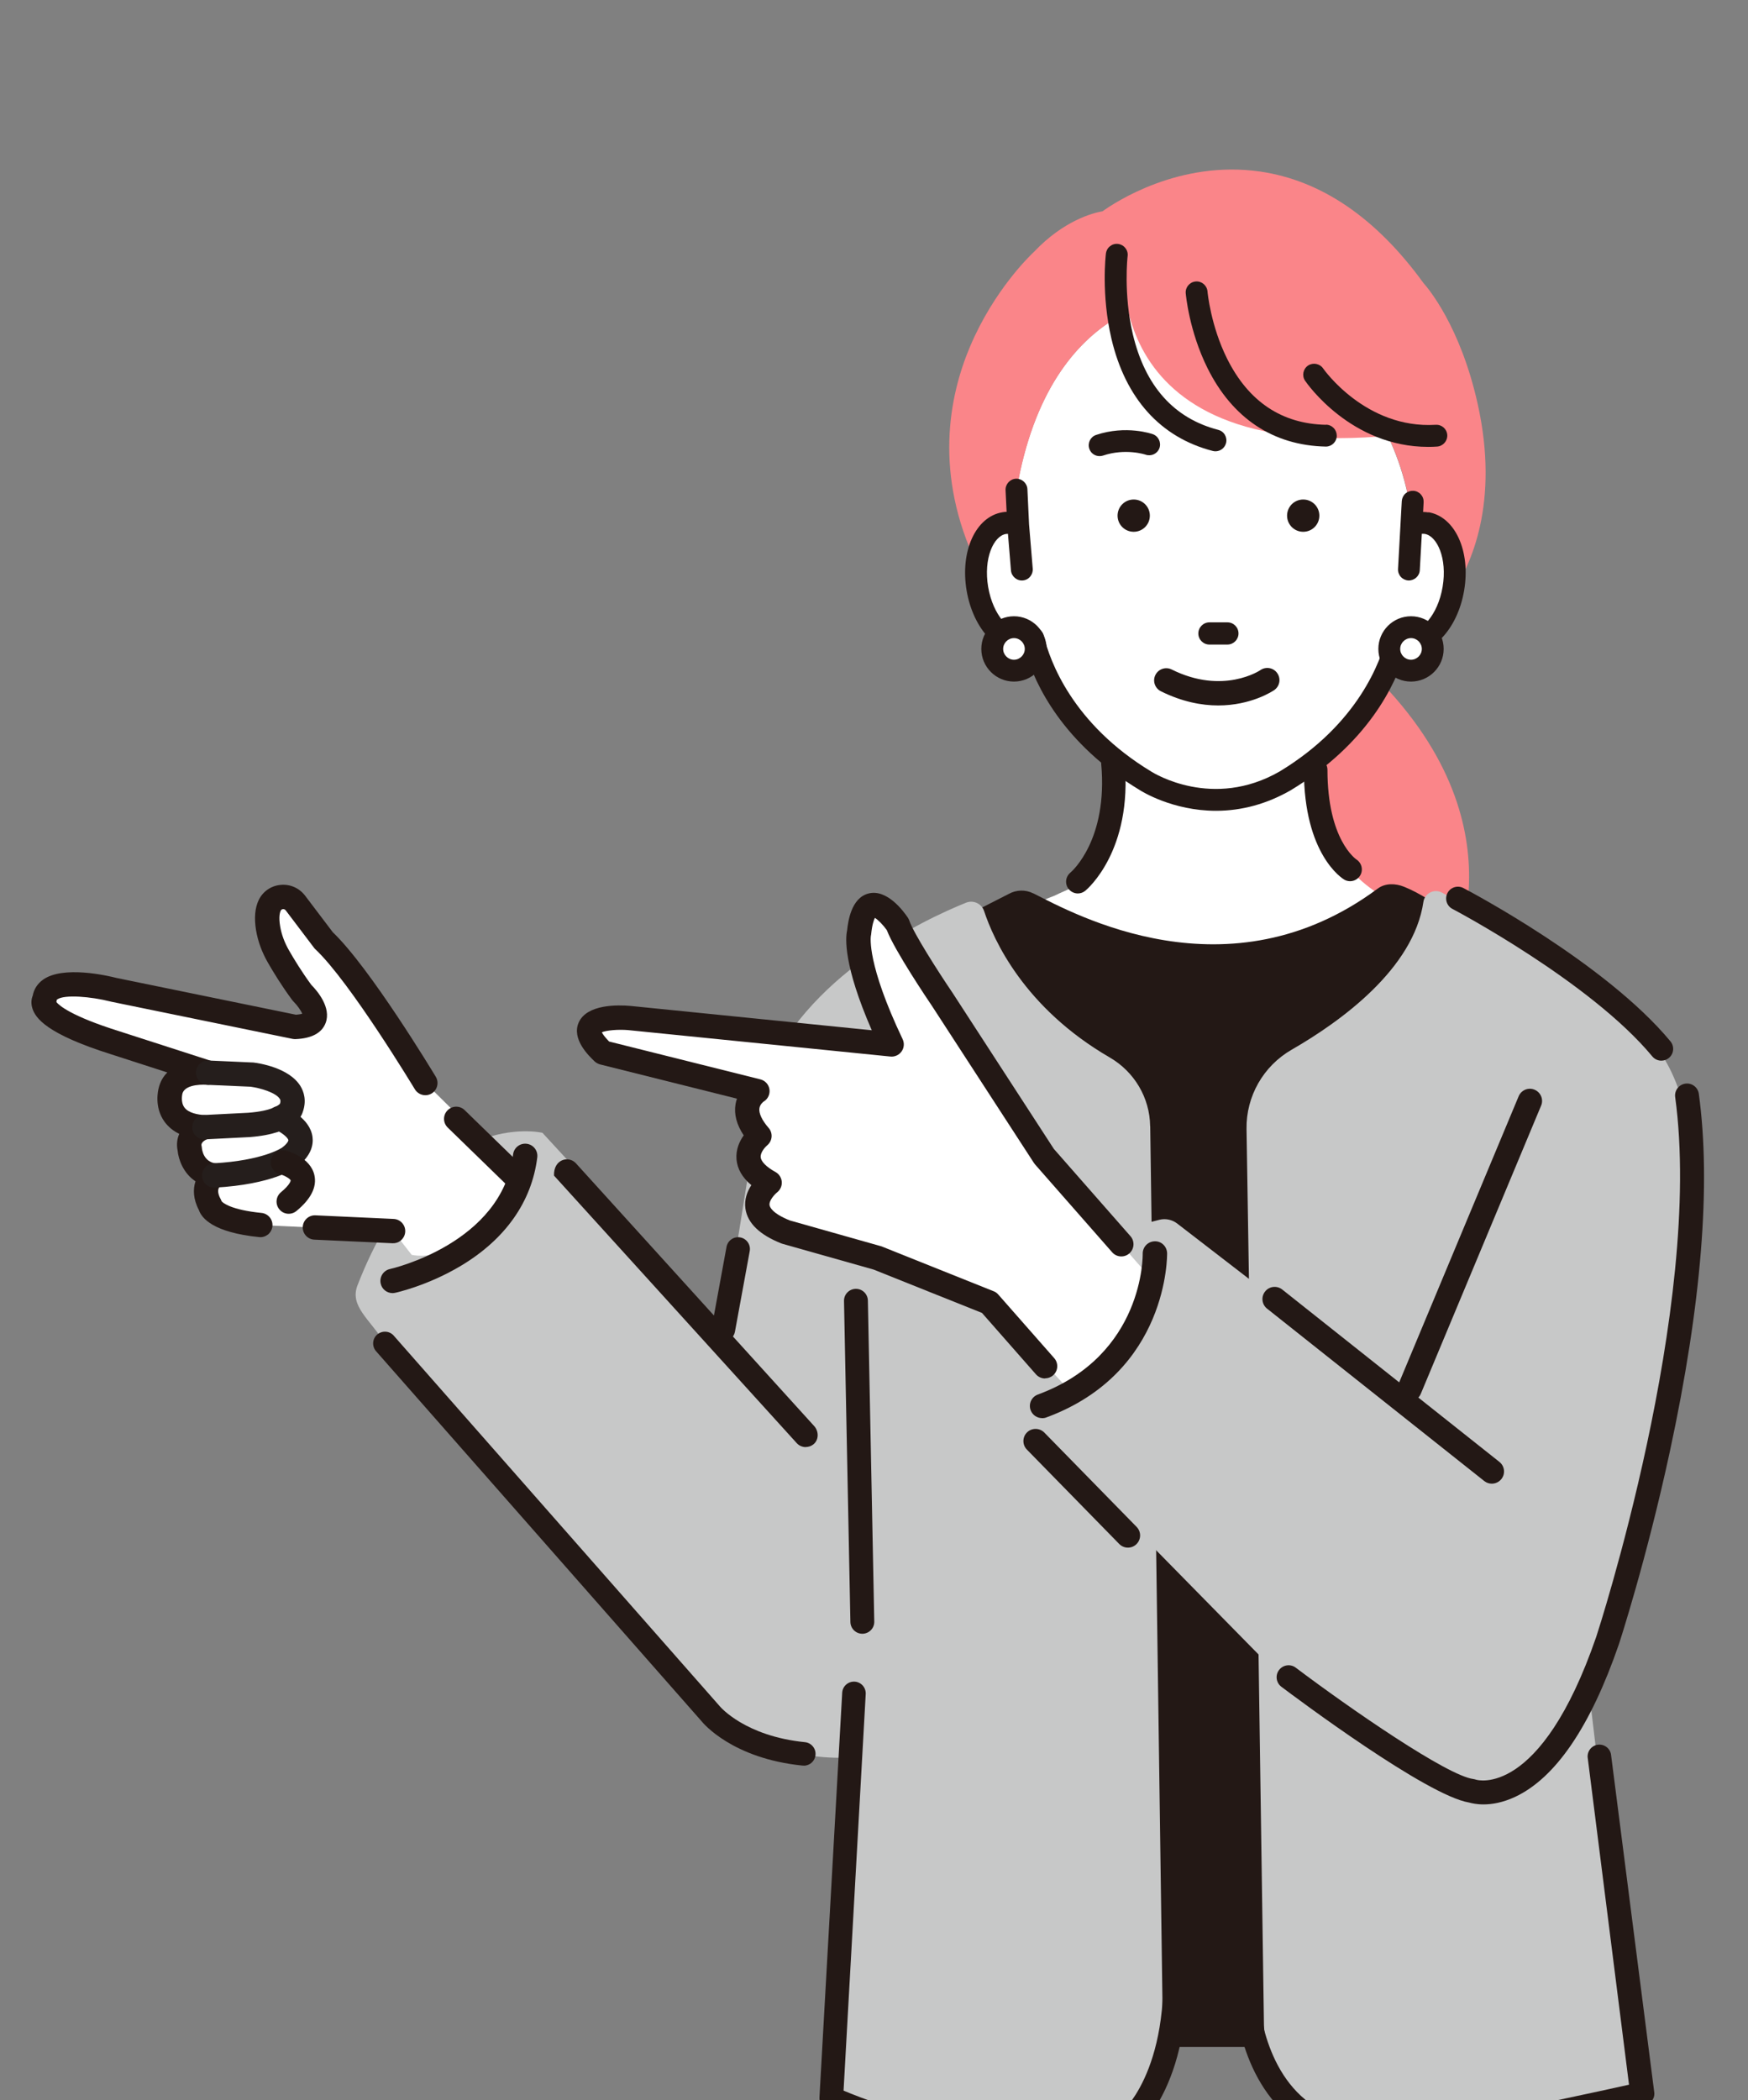 <?xml version="1.0" encoding="UTF-8"?><svg id="_レイヤー_2" xmlns="http://www.w3.org/2000/svg" xmlns:xlink="http://www.w3.org/1999/xlink" viewBox="0 0 232.85 279.73"><rect x="0" y="0" width="232.85" height="279.73" fill="#808080" stroke="none"/><defs><style>.cls-1{fill:none;}.cls-2{clip-path:url(#clippath);}.cls-3{fill:#fa8589;}.cls-4{fill:#fff;}.cls-5{fill:#c7c8c8;}.cls-6{fill:#251e1c;}.cls-7{fill:#231815;}</style><clipPath id="clippath"><rect class="cls-1" width="232.85" height="279.73"/></clipPath></defs><g id="parts02"><g class="cls-2"><g><g><g><path class="cls-3" d="M193.12,128.53s10.83-19.49-11.91-40.34l-12.72,12.45,1.9,27.34,22.74,.54Z"/><path class="cls-4" d="M148.27,107.72c.2-3.66-.44-8.42-.83-14.66l27.82-.81s-.81,17.6,4.6,23.55c0,0,2.71,3.52,8.39,5.48,0,0-23.23,22.86-49.94-1.13l2.2-.87c2.94-1.48,7.24-2.15,7.75-11.57Z"/><path class="cls-4" d="M171.18,104.04c10.67-6.45,14.06-15.07,15-19.02,.37,.23,.76,.4,1.19,.47,2.71,.45,5.5-2.71,6.23-7.08,.73-4.36-.86-8.27-3.57-8.73-.63-.1-1.26,0-1.87,.25h0c-2.27-21.92-21.91-31.12-26.26-30.68-4.35-.44-22.01,0-26.49,25.98l.22,4.7c-.61-.25-1.24-.35-1.87-.25-2.71,.46-4.3,4.37-3.57,8.73,.74,4.36,3.53,7.53,6.23,7.08,.43-.07,.82-.24,1.19-.47,.95,3.95,4.34,12.57,15,19.02,0,0,8.73,5.63,18.55,0Z"/><g><path class="cls-3" d="M186.42,85.14c-.07-.04-.15-.07-.23-.12-.02,.1-.05,.21-.08,.31,.1-.07,.2-.13,.31-.2Z"/><path class="cls-3" d="M133.78,69.68c.63-.1,1.26,0,1.87,.25l-.22-4.7c4.48-25.98,22.13-26.41,26.49-25.98,4.35-.44,24,8.76,26.26,30.68,.61-.25,1.24-.35,1.87-.25,2.71,.46,4.3,4.37,3.57,8.73-.02,.14-.05,.27-.08,.41,2.34-3.51,6.24-11.76,3.31-24.98-2.3-10.39-6.64-15.48-7.23-16.14-6.29-8.67-13.61-13.67-21.75-14.85-10.79-1.56-19.34,4.1-21,5.29-1.23,.21-5.14,1.2-9.12,5.39-.51,.48-5.34,5.08-8.54,12.65-2.83,6.71-4.8,16.98,.9,28.97,.29-2.91,1.68-5.14,3.69-5.48Z"/></g><path class="cls-3" d="M170.15,30.92l-20.36,3.61s-3.91,29.08,39.66,22.99c0,0-3.06-25.98-19.3-26.6Z"/><g><path class="cls-7" d="M162.27,57.25c-5.91-1.54-9.73-5.83-11.37-12.75-1.26-5.34-.7-10.34-.69-10.39,.05-.39-.06-.77-.3-1.07-.24-.31-.58-.5-.97-.55-.39-.05-.77,.06-1.07,.3-.31,.24-.5,.58-.55,.97-.03,.22-.64,5.48,.73,11.34,1.87,7.98,6.54,13.16,13.49,14.96,.12,.03,.24,.05,.37,.05,.66,0,1.24-.45,1.41-1.09,.1-.38,.04-.77-.15-1.1-.2-.34-.51-.57-.89-.67Z"/><path class="cls-7" d="M176.64,56.58c-5.88-.12-10.31-3.07-13.17-8.79-2.2-4.4-2.62-8.92-2.62-8.97-.07-.8-.77-1.4-1.57-1.33-.8,.07-1.4,.77-1.33,1.57,.02,.2,.45,5.03,2.89,9.95,3.33,6.71,8.77,10.33,15.78,10.47,.79,0,1.44-.64,1.45-1.43,0-.39-.14-.76-.41-1.04-.27-.28-.63-.44-1.02-.45Z"/><path class="cls-7" d="M191.24,56.58c-9.33,.56-14.93-7.42-14.98-7.5-.45-.66-1.36-.83-2.02-.39-.66,.45-.84,1.36-.39,2.02,.24,.36,6.11,8.81,16.41,8.81,.38,0,.77-.01,1.16-.04,.8-.05,1.41-.74,1.37-1.54-.05-.8-.73-1.41-1.54-1.36Z"/></g><path class="cls-7" d="M190.28,68.25h0c-.23-.04-.47-.06-.71-.06l.07-1.29c.02-.39-.11-.76-.37-1.05-.26-.29-.62-.46-1-.48-.38-.02-.76,.11-1.05,.36-.29,.26-.46,.62-.49,1.01l-.5,9.04c-.02,.39,.11,.76,.37,1.05,.26,.29,.62,.46,1,.48,.79,.04,1.49-.57,1.53-1.37l.27-4.84c.14-.01,.27,0,.39,.01,1.64,.28,3.02,3.24,2.38,7.05-.64,3.81-2.92,6.15-4.55,5.89-.22-.04-.43-.12-.66-.27-.4-.25-.89-.29-1.33-.12-.43,.18-.76,.55-.87,1.01-.8,3.32-3.79,11.73-14.31,18.09-8.89,5.1-16.73,.23-17.07,.02-10.55-6.38-13.55-14.79-14.34-18.11-.11-.46-.43-.83-.87-1.01-.43-.18-.93-.13-1.33,.12-.22,.14-.44,.23-.65,.27-1.64,.28-3.91-2.07-4.56-5.88-.64-3.81,.73-6.78,2.37-7.05,.08-.01,.17-.02,.27-.02l.4,4.88c.07,.79,.78,1.4,1.57,1.33,.39-.03,.74-.21,.99-.51,.25-.3,.37-.67,.34-1.06l-.49-5.9-.22-4.69c-.04-.8-.73-1.42-1.52-1.39-.8,.04-1.42,.72-1.39,1.52l.14,2.89c-.19,0-.38,.03-.57,.06-3.55,.6-5.64,5.17-4.76,10.41,.88,5.21,4.32,8.84,7.87,8.28,1.26,4.23,4.9,12.09,15.21,18.32,.17,.11,4.33,2.75,10.14,2.75,3.45,0,6.79-.92,9.95-2.73,10.33-6.25,13.98-14.12,15.24-18.35,3.53,.56,6.99-3.06,7.87-8.28,.88-5.24-1.21-9.81-4.76-10.41Z"/><path class="cls-4" d="M137.96,86.43c0,1.6-1.29,2.89-2.89,2.89s-2.9-1.3-2.9-2.89,1.3-2.9,2.9-2.9,2.89,1.3,2.89,2.9Z"/><g><path class="cls-7" d="M135.07,90.61c-2.31,0-4.18-1.88-4.18-4.18s1.88-4.18,4.18-4.18,4.18,1.88,4.18,4.18-1.88,4.18-4.18,4.18Zm0-5.79c-.89,0-1.61,.72-1.61,1.61s.72,1.61,1.61,1.61,1.61-.72,1.61-1.61-.72-1.61-1.61-1.61Z"/><path class="cls-7" d="M135.07,90.78c-2.4,0-4.35-1.95-4.35-4.35s1.95-4.35,4.35-4.35,4.35,1.95,4.35,4.35-1.95,4.35-4.35,4.35Zm0-8.36c-2.21,0-4.01,1.8-4.01,4.01s1.8,4.01,4.01,4.01,4.01-1.8,4.01-4.01-1.8-4.01-4.01-4.01Zm0,5.79c-.98,0-1.78-.8-1.78-1.78s.8-1.78,1.78-1.78,1.78,.8,1.78,1.78-.8,1.78-1.78,1.78Zm0-3.22c-.79,0-1.44,.65-1.44,1.44s.65,1.44,1.44,1.44,1.44-.65,1.44-1.44-.65-1.44-1.44-1.44Z"/></g><path class="cls-4" d="M190.86,86.43c0,1.6-1.3,2.89-2.9,2.89s-2.89-1.3-2.89-2.89,1.3-2.9,2.89-2.9,2.9,1.3,2.9,2.9Z"/><g><path class="cls-7" d="M187.96,90.61c-2.3,0-4.18-1.88-4.18-4.18s1.88-4.18,4.18-4.18,4.18,1.88,4.18,4.18-1.88,4.18-4.18,4.18Zm0-5.79c-.89,0-1.61,.72-1.61,1.61s.72,1.61,1.61,1.61,1.61-.72,1.61-1.61-.72-1.61-1.61-1.61Z"/><path class="cls-7" d="M187.96,90.78c-2.4,0-4.35-1.95-4.35-4.35s1.95-4.35,4.35-4.35,4.35,1.95,4.35,4.35-1.95,4.35-4.35,4.35Zm0-8.36c-2.21,0-4.01,1.8-4.01,4.01s1.8,4.01,4.01,4.01,4.01-1.8,4.01-4.01-1.8-4.01-4.01-4.01Zm0,5.79c-.98,0-1.78-.8-1.78-1.78s.8-1.78,1.78-1.78,1.78,.8,1.78,1.78-.8,1.78-1.78,1.78Zm0-3.22c-.79,0-1.44,.65-1.44,1.44s.65,1.44,1.44,1.44,1.44-.65,1.44-1.44-.65-1.44-1.44-1.44Z"/></g><path class="cls-7" d="M173.6,66.53c-1.19,0-2.15,.96-2.15,2.15s.96,2.15,2.15,2.15,2.15-.96,2.15-2.15-.96-2.15-2.15-2.15Z"/><path class="cls-7" d="M151.02,66.53c-1.19,0-2.15,.96-2.15,2.15s.96,2.15,2.15,2.15,2.15-.96,2.15-2.15-.96-2.15-2.15-2.15Z"/><path class="cls-7" d="M163.5,82.89h-2.39c-.81,0-1.48,.66-1.48,1.48s.66,1.48,1.48,1.48h2.39c.81,0,1.48-.66,1.48-1.48s-.66-1.48-1.48-1.48Z"/><path class="cls-7" d="M137.64,118.98c5.48,2.76,25.98,14.15,45.89-.63,.99-.74,2.36-.71,3.51-.24,2.02,.83,4,1.99,9.83,6.28v148.25h-65.17l-2.58-150.9,5.26-2.68c1.01-.56,2.23-.59,3.26-.07Z"/><path class="cls-5" d="M153.22,150l1.67,119.44c-2.22,15.01-6.03,14.48-6.03,14.48l-6.12,.84c-6.45,.89-13.02,.4-19.24-1.5-4.47-1.36-8.92-2.9-11.72-3.57l-1.05-.25,1.11-45.32h0c-7.79,0-15.17-3.45-20.16-9.43l-31.87-35.41-8.53-10.36c-2.03-3.25-4.73-4.94-3.66-7.72,9.31-24.01,24.64-20.32,24.64-20.32l24.1,26.21,5.27-32.95c5.49-14.18,21.54-21.69,27.06-23.91,.97-.39,2.07,.12,2.4,1.11,1.26,3.82,5.32,12.88,16.73,19.5,3.28,1.9,5.34,5.36,5.39,9.15Z"/><path class="cls-5" d="M192.1,118.89c6.87,3.73,23.3,14.07,25.24,17.4,21.07,14.44-3.7,85.63-3.7,85.63-1.49,2.89-.59,1.4-1.95,3.42l1.37,11.55,5.74,41.98h0c-6.21,2.14-12.64,3.54-19.18,4.17l-13.52,1.3s-17.13,.41-17.73-14.63l-.72-49.35-34.53-35.14c.69-16.57,16.59-21.62,21.34-22.76,.82-.2,1.68-.01,2.35,.5l9.56,7.37-.32-19.96c-.07-4.35,2.24-8.39,6.01-10.56,6.57-3.78,16.24-10.77,17.55-19.68,.17-1.16,1.44-1.8,2.48-1.24Z"/><path class="cls-4" d="M68.96,156.39l-18.14-17.93,5.85,5.79s-8.69-14.45-13.54-19l-3.77-4.98c-.9-1.19-2.76-1.04-3.41,.3-.32,.66-.46,1.64-.22,3.07,.22,1.33,.71,2.6,1.38,3.77,.68,1.18,1.79,3.01,3.13,4.81,0,0,4.41,4.34-.92,4.56l-24.15-4.95s-8.9-2.29-9.22,1.26c0,0-1.86,2.25,9.37,5.78l12.42,4.01s-4.31-.47-5.01,2.45c0,0-1.23,4.52,4.5,4.82,0,0-2.44,.76-1.94,2.86,0,0,.2,3.15,3.27,3.56,0,0-2.05,1.29-.53,3.99,0,0,.31,1.97,6.67,2.61l17.68,.81,2.46,3.15s7.85,2.07,14.13-10.73Z"/><path class="cls-7" d="M69.68,158.02c-.63,.48-1.53,.44-2.11-.13l-7.93-7.71c-.64-.62-.66-1.65-.03-2.29,.62-.64,1.65-.66,2.29-.03l7.93,7.71c.64,.62,.66,1.65,.03,2.29-.06,.06-.12,.11-.18,.16Z"/><path class="cls-7" d="M53.35,165.26c-.29,.22-.66,.35-1.06,.33l-10.41-.48c-.9-.04-1.59-.8-1.55-1.69,.04-.9,.8-1.59,1.69-1.55l10.41,.48c.9,.04,1.59,.8,1.55,1.69-.02,.5-.27,.93-.64,1.22Z"/><path class="cls-7" d="M35.66,164.45c-.32,.24-.72,.37-1.15,.32-6.11-.62-7.65-2.52-8.02-3.61-.77-1.47-.79-2.78-.45-3.82-1.64-1.09-2.27-2.94-2.38-4.09-.17-.85-.06-1.6,.22-2.23-.81-.39-1.46-.93-1.96-1.61-1.42-1.96-.85-4.25-.78-4.5,.21-.87,.62-1.55,1.15-2.07l-7.49-2.42c-8.57-2.7-10.1-4.81-10.5-6.16-.19-.64-.12-1.21,.06-1.65,.16-.87,.64-1.61,1.39-2.14,2.66-1.88,8.51-.54,9.76-.22l23.91,4.9c.42-.03,.68-.09,.84-.13-.16-.42-.67-1.14-1.18-1.64-.06-.06-.11-.12-.16-.19-1.38-1.86-2.52-3.73-3.23-4.97-.8-1.39-1.33-2.84-1.58-4.31-.27-1.63-.15-2.99,.36-4.05,.55-1.13,1.63-1.88,2.89-2,1.28-.13,2.5,.41,3.28,1.43l3.69,4.87c4.97,4.75,13.36,18.66,13.72,19.25,.46,.77,.21,1.77-.55,2.23-.77,.46-1.76,.21-2.23-.55-.09-.14-8.63-14.31-13.26-18.66-.07-.06-.13-.13-.18-.2l-3.77-4.98c-.12-.16-.29-.17-.37-.16-.13,.01-.23,.08-.29,.19-.12,.25-.29,.85-.08,2.09,.18,1.09,.58,2.17,1.19,3.23,.66,1.15,1.7,2.86,2.95,4.56,.77,.78,2.72,3.03,1.91,5.11-.51,1.32-1.86,2.04-4,2.13-.13,0-.26,0-.39-.03l-24.15-4.95s-.05-.01-.08-.02c-2.67-.68-6.17-.96-7.12-.29-.08,.05-.07,.06-.08,.12,0,.08-.02,.15-.04,.23,.36,.45,1.93,1.86,8.28,3.86l12.43,4.01c.79,.26,1.26,1.07,1.09,1.88-.17,.81-.94,1.36-1.76,1.27-.02,0-2.91-.23-3.26,1.22,0,.04-.26,1.08,.28,1.81,.55,.74,1.79,.96,2.73,1.01,.78,.04,1.43,.64,1.52,1.42,.1,.78-.37,1.52-1.12,1.75-.15,.05-.99,.37-.85,.94,.02,.09,.04,.18,.04,.27,.03,.29,.24,1.84,1.87,2.06,.7,.09,1.3,.6,1.42,1.29,.13,.69-.16,1.36-.78,1.69-.31,.2-.59,.74,.02,1.82,.04,.08,.08,.16,.11,.25,.17,.19,1.21,1.13,5.31,1.54,.89,.09,1.54,.89,1.45,1.78-.05,.46-.29,.86-.63,1.13Zm-6.06-4.15s0,0,0,0c0,0,0,0,0,0Zm0,0s0,0,0,0c0,0,0,0,0,0Zm0,0s0,0,0,0c0,0,0,0,0,0Zm-22.42-26.17s0,0,0,0c0,0,0,0,0,0Zm0,0s0,0,0,0c0,0,0,0,0,0Z"/><path class="cls-6" d="M39.12,149.71c-.99,.76-2.75,1.5-5.86,1.74l-5.96,.3c-.89,.04-1.66-.64-1.7-1.54-.04-.89,.64-1.66,1.54-1.7l5.92-.3c3.21-.24,4.09-1.04,4.23-1.2,.14-.4,.04-.56-.02-.65-.51-.83-2.6-1.45-3.89-1.62l-5.73-.25c-.89-.04-1.59-.8-1.55-1.69,.04-.89,.8-1.59,1.69-1.55l5.79,.26s.08,0,.12,0c.79,.09,4.82,.69,6.33,3.16,.44,.73,.85,1.92,.29,3.47-.11,.36-.42,.97-1.21,1.57Zm-1.91-2.48s0,0,0,0c0,0,0,0,0,0Zm0,0s0,0,0,0c0,0,0,0,0,0Zm0,0s0,0,0,0c0,0,0,0,0,0Zm0,0s0,0,0,0c0,0,0,0,0,0Zm0,0s0,0,0,0c0,0,0,0,0,0Z"/><path class="cls-6" d="M39.52,155.44c-.31,.23-3.23,2.31-10.89,2.74-.9,.05-1.66-.63-1.71-1.53-.05-.9,.64-1.66,1.53-1.71,6.64-.37,9.1-2.07,9.13-2.09,.71-.54,.84-.9,.83-.99-.05-.36-.94-1.07-1.81-1.43-.83-.34-1.22-1.29-.88-2.12,.34-.83,1.28-1.22,2.11-.89,.58,.23,3.47,1.53,3.8,4.01,.13,1-.12,2.5-2.1,4.01Z"/><path class="cls-7" d="M39.44,161.33c-.69,.53-1.68,.42-2.23-.26-.57-.69-.47-1.71,.22-2.28,1.27-1.05,1.29-1.56,1.29-1.57-.06-.21-.78-.65-1.45-.83-.86-.23-1.38-1.11-1.16-1.98,.23-.86,1.1-1.38,1.97-1.16,.33,.09,3.27,.9,3.8,3.27,.35,1.57-.45,3.17-2.39,4.77-.02,.01-.03,.03-.05,.04Z"/><path class="cls-7" d="M52.29,172.23c-.75,0-1.42-.52-1.58-1.28-.19-.88,.37-1.74,1.24-1.93,.2-.04,14.94-3.41,16.4-15.27,.11-.89,.92-1.52,1.81-1.41,.89,.11,1.52,.92,1.41,1.81-.73,5.91-4.26,10.92-10.22,14.47-4.39,2.62-8.54,3.53-8.72,3.57-.11,.02-.23,.04-.34,.04Z"/><path class="cls-7" d="M107.33,192.74c-.43,0-.86-.17-1.18-.51l-32.35-35.65c-.08-2.17,1.93-2.69,2.9-1.66l31.74,35c.65,.7,.66,1.85-.08,2.45-.3,.24-.66,.36-1.02,.36Z"/><path class="cls-4" d="M153.43,170.4l-14.35-16.39-13.54-20.85s-5.15-7.58-5.96-10.02c0,0-4.34-6.5-5.15,1.08,0,0-1.08,3.52,4.34,14.89l-34.93-3.52s-9.21-.81-3.52,4.6l20.58,5.15s-3.25,1.9,.27,5.96c0,0-4.06,3.26,1.35,6.23,0,0-4.87,3.78,2.17,6.57l12.19,3.44,14.89,5.96,10.7,11.72s9.34-3.25,10.97-14.83Z"/><path class="cls-7" d="M139.22,183.6c-.45,0-.9-.19-1.22-.55l-7.19-8.18-14.45-5.78-12.1-3.42c-.05-.01-.1-.03-.16-.05-2.91-1.15-4.52-2.71-4.8-4.63-.18-1.24,.25-2.32,.79-3.14-1.21-1.01-1.87-2.16-1.98-3.43-.11-1.33,.41-2.43,.96-3.2-.95-1.43-1.31-2.82-1.09-4.15,.04-.26,.11-.51,.19-.74l-18.23-4.56c-.27-.07-.52-.21-.73-.4-.77-.74-3.12-2.98-2.11-5.21,1.1-2.42,5.19-2.33,6.89-2.18l32.14,3.24c-3.79-8.68-3.51-12.28-3.29-13.28,.13-1.2,.54-4.36,2.87-4.94,2.44-.61,4.62,2.32,5.23,3.23,.08,.12,.14,.25,.19,.39,.54,1.62,3.82,6.76,5.76,9.62l13.49,20.78,10.21,11.63c.59,.67,.52,1.7-.15,2.29-.67,.59-1.7,.53-2.29-.15l-10.29-11.72c-.05-.06-.1-.12-.14-.19l-13.54-20.85c-.51-.75-5-7.41-6.05-10.15-.49-.69-1.17-1.38-1.59-1.63-.13,.27-.36,.88-.49,2.14,0,.08-.02,.16-.04,.24-.03,.19-.55,3.74,4.23,13.78,.25,.53,.2,1.15-.14,1.63-.34,.48-.91,.74-1.49,.68l-34.93-3.52c-1.33-.11-2.89,.02-3.51,.29,.11,.22,.37,.62,.97,1.23l20.15,5.04c.64,.16,1.12,.69,1.21,1.34,.09,.65-.22,1.3-.79,1.63h0s-.47,.32-.55,.89c-.09,.66,.34,1.59,1.23,2.61,.29,.33,.43,.77,.39,1.21-.04,.44-.26,.84-.6,1.12-.23,.19-.91,.92-.85,1.57,.06,.6,.78,1.31,1.97,1.97,.48,.26,.79,.75,.84,1.3,.04,.54-.19,1.07-.62,1.41-.35,.28-1.1,1.1-1.01,1.71,.04,.24,.34,1.08,2.7,2.03l12.1,3.42c.05,.02,.11,.03,.16,.05l14.89,5.96c.24,.09,.45,.24,.62,.44l7.45,8.47c.59,.67,.53,1.7-.15,2.29-.31,.27-.69,.4-1.07,.4Z"/><path class="cls-7" d="M187.76,186.65c-.21,0-.42-.04-.62-.13-.83-.35-1.22-1.3-.87-2.12l16.03-38.39c.35-.83,1.3-1.22,2.12-.87,.83,.35,1.22,1.3,.87,2.12l-16.03,38.39c-.26,.62-.86,1-1.5,1Z"/><path class="cls-7" d="M198.72,197.61c-.35,0-.69-.11-.99-.34l-28.93-22.96c-.71-.55-.84-1.57-.29-2.28,.55-.71,1.56-.84,2.28-.29l28.93,22.96c.71,.55,.84,1.57,.29,2.28-.32,.41-.8,.63-1.29,.63Z"/><path class="cls-7" d="M138.81,188.88c-.66,0-1.28-.41-1.52-1.06-.31-.84,.12-1.77,.96-2.08,14.18-5.22,13.97-18.61,13.97-18.74-.02-.9,.68-1.64,1.58-1.67,.91-.04,1.64,.68,1.67,1.58,0,.16,.25,15.86-16.09,21.88-.18,.07-.37,.1-.56,.1Z"/><path class="cls-7" d="M150.25,206.13c-.42,0-.83-.16-1.15-.48l-12.3-12.57c-.63-.63-.63-1.66,0-2.29,.63-.63,1.66-.63,2.3,0l12.3,12.57c.63,.63,.63,1.66,0,2.29-.32,.32-.73,.48-1.15,.48Z"/><path class="cls-7" d="M107.08,235.16c-.05,0-.1,0-.16,0-9.39-.94-13.28-5.68-13.44-5.88l-43.41-49.34c-.55-.67-.47-1.66,.2-2.21,.67-.55,1.66-.47,2.21,.2l43.43,49.36c.05,.05,3.34,3.95,11.32,4.75,.86,.09,1.49,.86,1.4,1.72-.08,.81-.76,1.41-1.56,1.41Z"/><path class="cls-7" d="M137.63,287.2c-4.41,0-9.22-.63-14.4-1.89-7.54-1.83-12.95-4.33-13.17-4.44-.59-.27-.95-.89-.9-1.54l3.03-53.9c.06-.86,.81-1.51,1.68-1.45,.86,.06,1.51,.81,1.45,1.68l-2.95,52.79c4.33,1.82,22.07,8.59,35.8,4.05,.38-.27,1.72-1.31,3.1-3.5,1.52-2.41,3.39-6.75,3.67-13.72,.04-.87,.77-1.55,1.63-1.5,.87,.04,1.54,.77,1.5,1.63-.62,15.12-8.1,19.68-8.42,19.87-.09,.05-.19,.1-.29,.13-3.52,1.19-7.44,1.79-11.73,1.79Z"/><path class="cls-7" d="M194.51,285.47c-.74,0-1.4-.53-1.54-1.29-.16-.85,.41-1.67,1.26-1.83,8.87-1.63,19.05-3.86,22.77-4.69l-5.49-43.45c-.15-.85,.42-1.67,1.27-1.82,.86-.15,1.67,.42,1.82,1.27l5.75,44.92c.15,.83-.38,1.62-1.2,1.8-.13,.03-13.26,3-24.36,5.04-.1,.02-.19,.03-.29,.03Z"/><path class="cls-7" d="M183.83,286.01c-5.15,0-9.41-1.54-12.69-4.58-6.85-6.37-6.78-16.99-6.78-17.44,.01-.86,.71-1.55,1.57-1.55,0,0,.02,0,.02,0,.87,.01,1.56,.72,1.55,1.59h0c0,.1-.04,9.7,5.79,15.11,3.09,2.87,7.36,4.09,12.68,3.63,.85-.07,1.62,.56,1.7,1.43s-.56,1.62-1.43,1.7c-.82,.07-1.63,.11-2.41,.11Z"/><path class="cls-7" d="M221.31,141.27c-.45,0-.9-.19-1.21-.57-8.24-9.94-26.44-19.55-26.62-19.64-.77-.4-1.06-1.35-.66-2.12,.4-.77,1.35-1.06,2.12-.66,.77,.4,18.94,9.99,27.58,20.42,.55,.67,.46,1.66-.21,2.21-.29,.24-.65,.36-1,.36Z"/><path class="cls-7" d="M96.36,178.67c-.09,0-.19,0-.29-.03-.85-.16-1.42-.97-1.26-1.83l1.97-10.74c.16-.85,.98-1.42,1.83-1.26,.85,.16,1.42,.97,1.26,1.83l-1.97,10.74c-.14,.76-.8,1.29-1.54,1.29Z"/><path class="cls-7" d="M143.58,119c-.45,0-.9-.2-1.21-.57-.55-.67-.45-1.65,.21-2.2,.23-.19,5.03-4.41,4.11-14.49-.08-.86,.56-1.63,1.42-1.71,.86-.08,1.63,.56,1.7,1.42,1.08,11.86-4.98,16.98-5.24,17.19-.29,.24-.64,.36-1,.36Z"/><path class="cls-7" d="M179.85,117.37c-.27,0-.54-.07-.78-.21-.22-.13-5.38-3.29-5.38-14.62,0-.87,.7-1.57,1.57-1.57s1.57,.7,1.57,1.57c0,9.35,3.82,11.9,3.85,11.93,.72,.46,.95,1.42,.5,2.15-.3,.48-.81,.75-1.34,.75Z"/></g><path class="cls-7" d="M162.28,93.96c-2.2,0-4.8-.48-7.64-1.89-.8-.4-1.13-1.37-.73-2.17,.4-.8,1.37-1.13,2.17-.73,6.85,3.41,11.77,.12,11.82,.08,.74-.51,1.75-.32,2.25,.42,.51,.74,.32,1.74-.42,2.25-.18,.12-3.04,2.04-7.46,2.04Z"/><path class="cls-7" d="M146.47,60.75c-.61,0-1.17-.38-1.37-.99-.25-.76,.16-1.58,.91-1.83,4.01-1.34,7.42-.15,7.56-.1,.75,.27,1.14,1.1,.88,1.85-.27,.75-1.09,1.14-1.84,.88-.06-.02-2.67-.89-5.68,.12-.15,.05-.31,.07-.46,.07Z"/></g><path class="cls-7" d="M197.61,240.33c-.92,0-1.58-.16-1.91-.25-5.65-.92-23.03-13.93-25.01-15.42-.7-.53-.84-1.53-.31-2.23,.53-.7,1.53-.84,2.23-.31,7.3,5.5,20.17,14.39,23.66,14.83,.13,.02,.25,.05,.37,.09,.06,.02,8.55,2.57,16-19.05,.14-.42,14.32-43.92,10.51-71.87-.12-.87,.49-1.67,1.36-1.79,.87-.12,1.67,.49,1.79,1.36,1.65,12.07,.35,28.08-3.85,47.59-3.12,14.48-6.76,25.61-6.8,25.72-3.78,10.97-8.43,17.8-13.83,20.33-1.67,.78-3.12,1-4.21,1Z"/><path class="cls-7" d="M114.87,217.6c-.86,0-1.57-.69-1.59-1.56l-.85-42.76c-.02-.88,.68-1.6,1.56-1.62,.01,0,.02,0,.03,0,.86,0,1.57,.69,1.59,1.56l.85,42.76c.02,.88-.68,1.6-1.56,1.62-.01,0-.02,0-.03,0Z"/></g></g></g></svg>